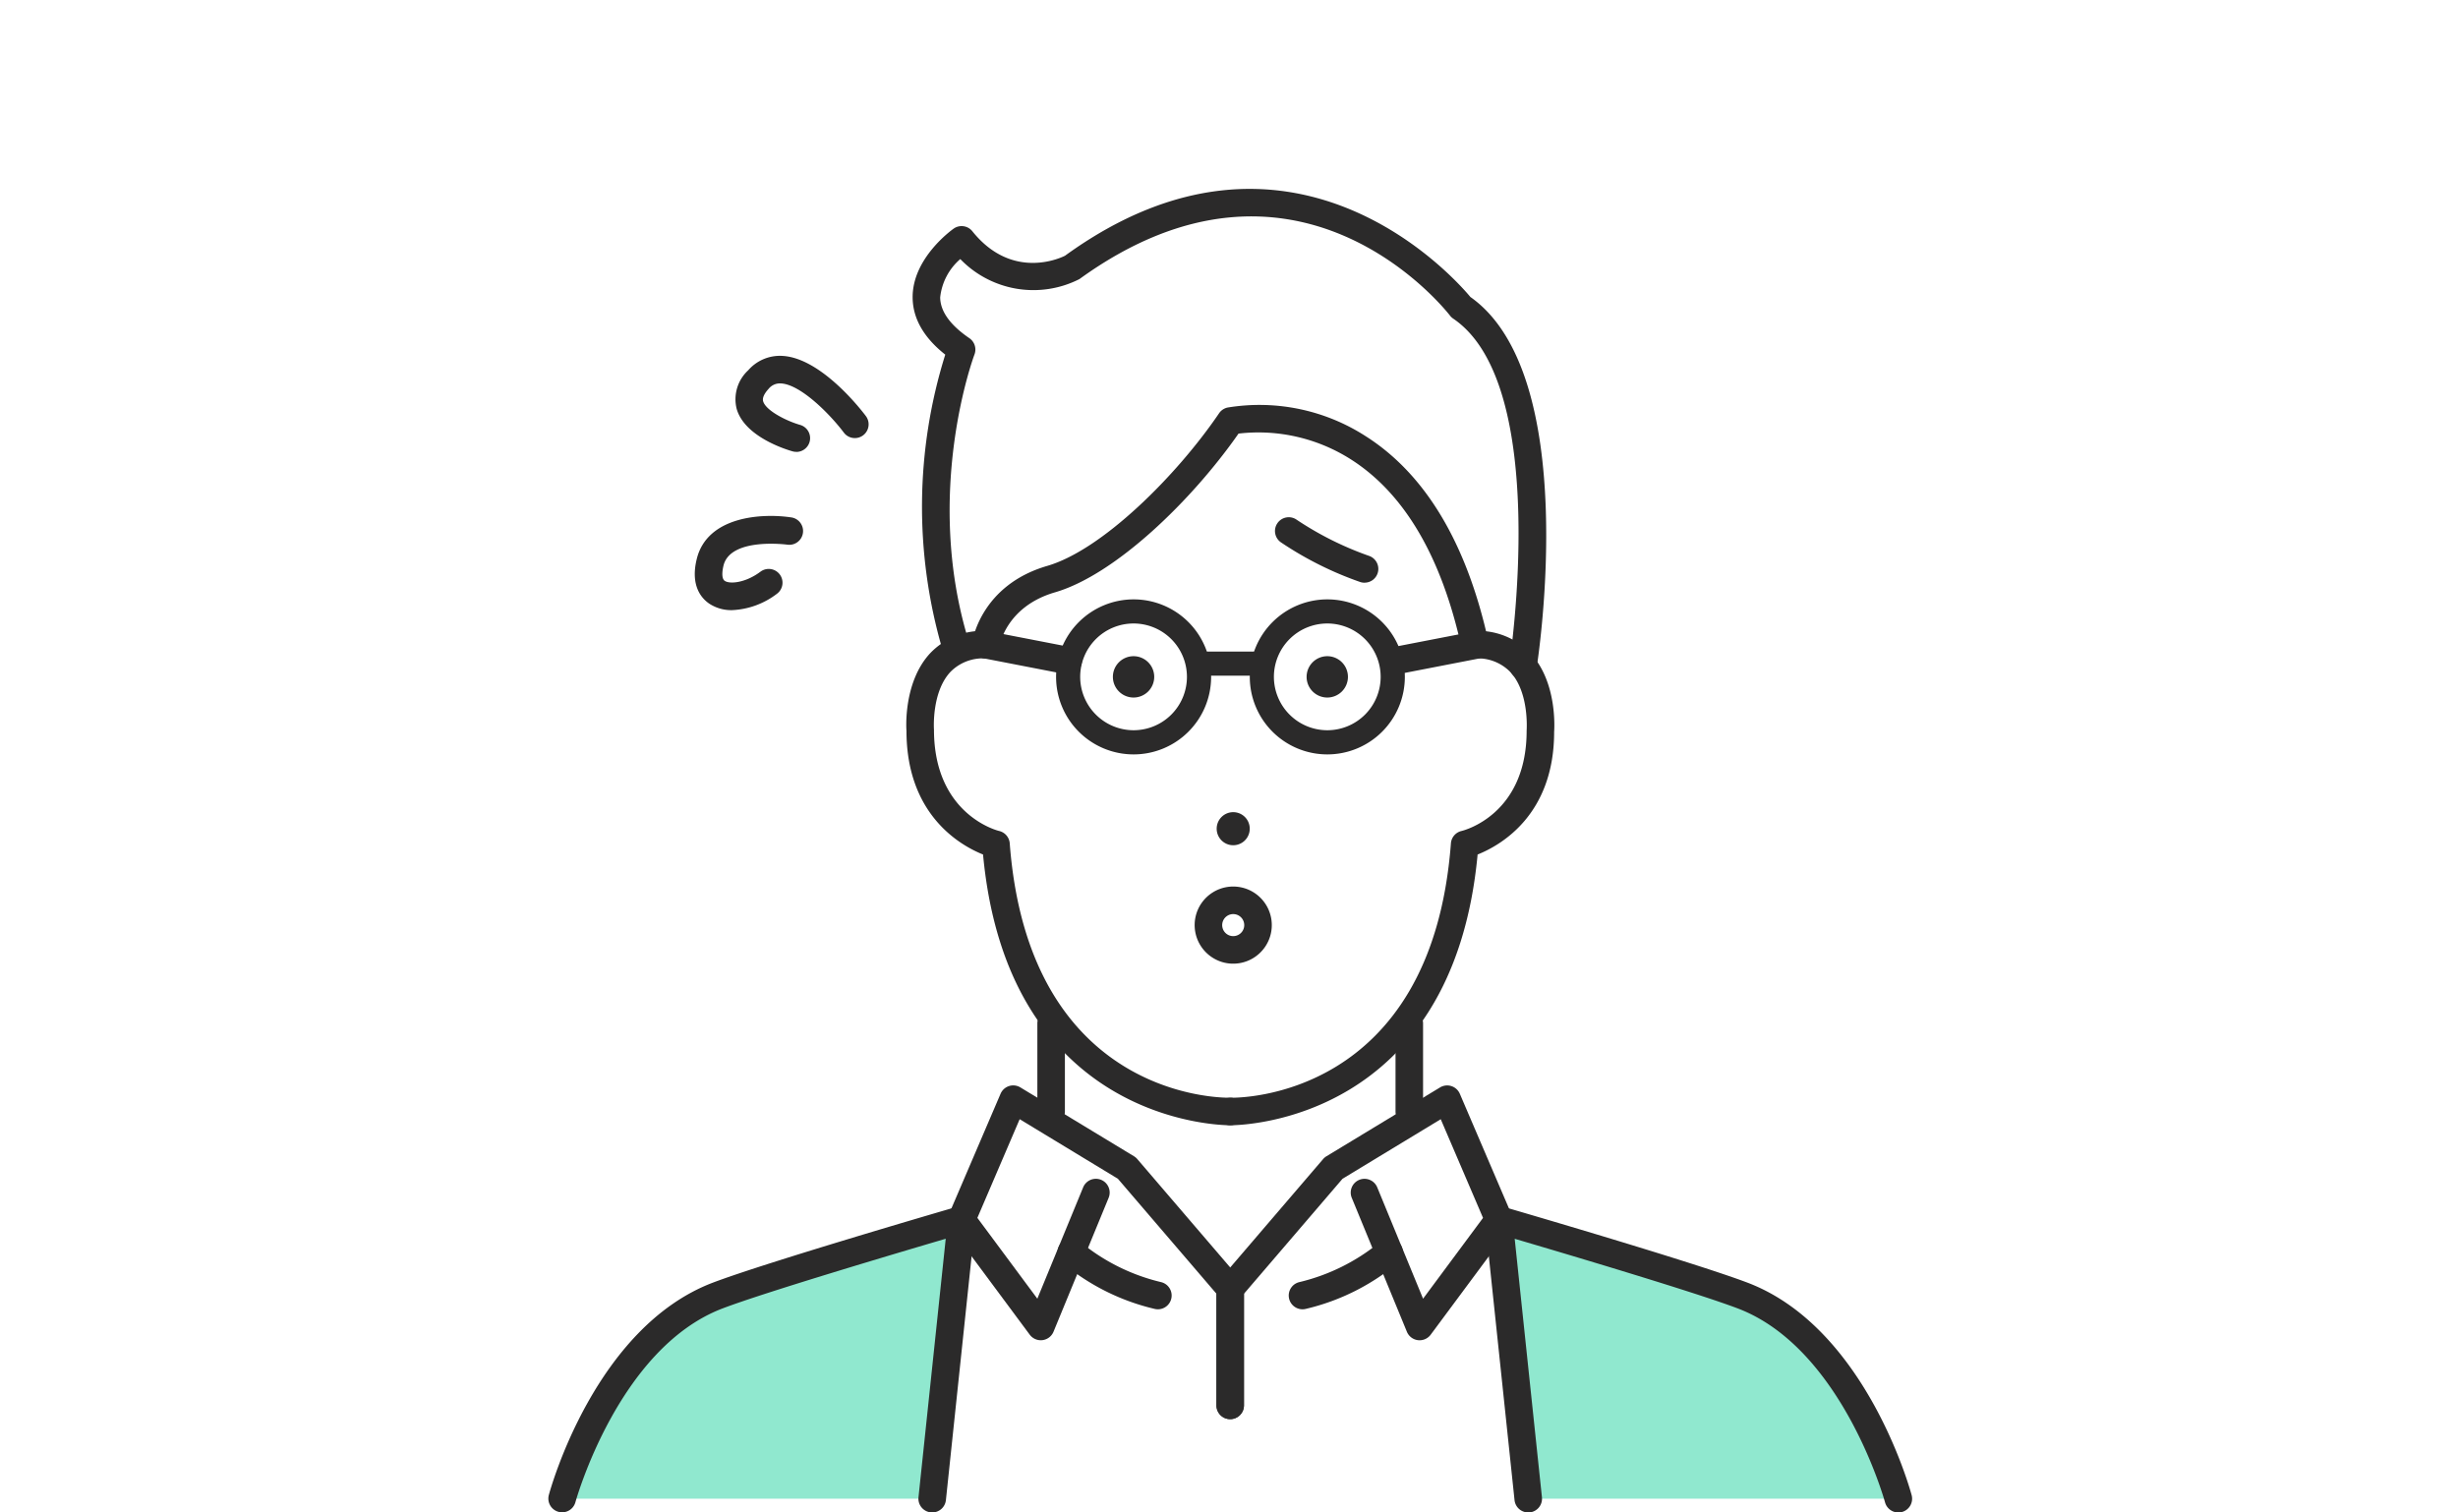 <svg xmlns="http://www.w3.org/2000/svg" xmlns:xlink="http://www.w3.org/1999/xlink" width="260" height="160" viewBox="0 0 260 160"><defs><clipPath id="a"><path d="M0,0H144.256V140H0Z" fill="none"/></clipPath></defs><g transform="translate(-522 -174)"><rect width="260" height="160" transform="translate(522 174)" fill="#fff"/><g transform="translate(580 194)"><g clip-path="url(#a)"><path d="M4,330.239H43.147l3.11-28.7L22.82,307.912S8.371,311.3,4,330.239" transform="translate(-2.543 -191.696)" fill="#90e8cf"/><path d="M315.835,322.453s-5.592-8.93-9.4-12.516S276,299.316,276,299.316l3.11,29.507h39.147Z" transform="translate(-175.458 -190.28)" fill="#90e8cf"/><path d="M145.871,295.618a1.457,1.457,0,0,1-1.457-1.457V282.348l-10.426-12.164-10.388-6.3-4.474,10.439,6.343,8.549,4.847-11.779a1.457,1.457,0,1,1,2.695,1.109l-5.829,14.163a1.457,1.457,0,0,1-2.518.314l-8.379-11.293a1.457,1.457,0,0,1-.169-1.442l5.464-12.75a1.457,1.457,0,0,1,2.095-.672l12.021,7.286a1.457,1.457,0,0,1,.351.3l10.928,12.75a1.457,1.457,0,0,1,.351.948v12.352A1.457,1.457,0,0,1,145.871,295.618Z" transform="translate(-73.743 -165.487)" fill="#2b2a2a"/><path d="M158.482,312.258a1.462,1.462,0,0,1-.355-.044,23.608,23.608,0,0,1-9.8-4.92,1.457,1.457,0,0,1,1.988-2.131,21.1,21.1,0,0,0,8.516,4.224,1.457,1.457,0,0,1-.352,2.871Z" transform="translate(-94.003 -193.75)" fill="#2b2a2a"/><path d="M-2.543,8.226A1.457,1.457,0,0,1-4,6.769V-2.543A1.457,1.457,0,0,1-2.543-4,1.457,1.457,0,0,1-1.086-2.543V6.769A1.457,1.457,0,0,1-2.543,8.226Z" transform="translate(55.728 90.815)" fill="#2b2a2a"/><path d="M40.605,327.737a1.459,1.459,0,0,1-1.451-1.61l2.882-27.345c-5.275,1.551-19.053,5.642-23.594,7.367C7.4,310.346,2.907,326.5,2.863,326.66A1.457,1.457,0,0,1,.05,325.9c.195-.722,4.915-17.748,17.358-22.475,5.741-2.181,25.079-7.813,25.9-8.051a1.457,1.457,0,0,1,1.856,1.552l-3.11,29.507A1.457,1.457,0,0,1,40.605,327.737Z" transform="translate(0.001 -187.737)" fill="#2b2a2a"/><path d="M195.457,295.618A1.457,1.457,0,0,1,194,294.161V281.809a1.457,1.457,0,0,1,.351-.948l10.928-12.75a1.458,1.458,0,0,1,.351-.3l12.021-7.286a1.457,1.457,0,0,1,2.095.672l5.464,12.75a1.457,1.457,0,0,1-.169,1.442l-8.379,11.293a1.457,1.457,0,0,1-2.518-.314l-5.829-14.163a1.457,1.457,0,1,1,2.695-1.109l4.847,11.779,6.343-8.549-4.474-10.439-10.388,6.3-10.426,12.164v11.813A1.457,1.457,0,0,1,195.457,295.618Z" transform="translate(-123.329 -165.487)" fill="#2b2a2a"/><path d="M216.455,312.258a1.457,1.457,0,0,1-.352-2.871,21.1,21.1,0,0,0,8.516-4.224,1.457,1.457,0,0,1,1.988,2.131,23.609,23.609,0,0,1-9.8,4.92A1.46,1.46,0,0,1,216.455,312.258Z" transform="translate(-136.678 -193.75)" fill="#2b2a2a"/><path d="M-2.543,8.226A1.457,1.457,0,0,1-4,6.769V-2.543A1.457,1.457,0,0,1-2.543-4,1.457,1.457,0,0,1-1.086-2.543V6.769A1.457,1.457,0,0,1-2.543,8.226Z" transform="translate(93.614 90.815)" fill="#2b2a2a"/><path d="M276.565,327.737a1.457,1.457,0,0,1-1.447-1.3l-3.11-29.507a1.457,1.457,0,0,1,1.856-1.552c.82.239,20.158,5.87,25.9,8.051,12.443,4.728,17.163,21.753,17.358,22.475a1.457,1.457,0,0,1-2.814.76c-.044-.163-4.536-16.315-15.579-20.511-4.541-1.725-18.318-5.815-23.594-7.367l2.882,27.345a1.459,1.459,0,0,1-1.451,1.61Z" transform="translate(-172.915 -187.737)" fill="#2b2a2a"/><path d="M138.191,180.613c-1.2,0-23.494-.425-26.129-28.643-2.4-.962-8.1-4.182-8.1-13.09-.012-.095-.375-5.08,2.49-8.184a7.659,7.659,0,0,1,5.888-2.38,1.457,1.457,0,1,1,0,2.914,4.807,4.807,0,0,0-3.74,1.435c-2,2.156-1.732,6.063-1.729,6.1,0,9.046,6.816,10.7,6.884,10.713a1.457,1.457,0,0,1,1.13,1.311c2.05,26.994,22.422,26.924,23.288,26.908a1.457,1.457,0,0,1,.064,2.914Z" transform="translate(-66.078 -81.573)" fill="#2b2a2a"/><path d="M195.549,180.613H195.5a1.457,1.457,0,0,1,.064-2.914c.866.016,21.238.087,23.288-26.908a1.457,1.457,0,0,1,1.13-1.311c.273-.066,6.88-1.749,6.88-10.6.007-.152.276-4.059-1.725-6.215a4.808,4.808,0,0,0-3.74-1.435,1.457,1.457,0,0,1,0-2.914,7.659,7.659,0,0,1,5.888,2.38c2.865,3.1,2.5,8.09,2.486,8.3,0,8.817-5.692,12.017-8.095,12.975C219.04,180.182,196.751,180.613,195.549,180.613Z" transform="translate(-123.379 -81.573)" fill="#2b2a2a"/><path d="M176.211,89.488a1.458,1.458,0,0,1-1.422-1.145c-2.112-9.607-6.041-16.3-11.68-19.9A18.211,18.211,0,0,0,151.2,65.7c-4.9,7.031-13.012,14.928-19.412,16.792-5.229,1.523-5.88,5.7-5.886,5.745a1.457,1.457,0,0,1-2.885-.409c.035-.248.941-6.09,7.957-8.134,5.834-1.7,13.716-9.588,18.172-16.148a1.457,1.457,0,0,1,.889-.6,20.741,20.741,0,0,1,14.645,3.048c6.315,4.028,10.675,11.338,12.959,21.729a1.458,1.458,0,0,1-1.425,1.77Z" transform="translate(-78.193 -39.831)" fill="#2b2a2a"/><path d="M170.347,51.847a1.458,1.458,0,0,1-1.442-1.682c.046-.294,4.456-29.442-5.943-36.487a1.469,1.469,0,0,1-.334-.313c-.655-.842-16.311-20.443-39.207-3.868a10.748,10.748,0,0,1-12.6-2.12,6.215,6.215,0,0,0-2.126,4.053c.013,1.475,1.052,2.927,3.088,4.317a1.459,1.459,0,0,1,.539,1.724c-.055.144-5.443,14.583-.628,30.273a1.457,1.457,0,1,1-2.786.855,53.861,53.861,0,0,1,.324-31.112c-2.278-1.8-3.438-3.834-3.452-6.048-.027-4.168,4.165-7.158,4.344-7.284a1.457,1.457,0,0,1,1.974.281c4.3,5.361,9.577,2.7,9.8,2.588,23.788-17.24,41.075,2.2,42.883,4.366,11.7,8.254,7.205,37.957,7.007,39.224A1.457,1.457,0,0,1,170.347,51.847Z" transform="translate(-67.245 0.029)" fill="#2b2a2a"/><path d="M4.08,0A4.08,4.08,0,1,1,0,4.08,4.085,4.085,0,0,1,4.08,0Zm0,5.246A1.166,1.166,0,1,0,2.914,4.08,1.167,1.167,0,0,0,4.08,5.246Z" transform="translate(67.538 80.899) rotate(-76.717)" fill="#2b2a2a"/><path d="M168.307,137.844a2.186,2.186,0,1,1-2.186-2.186,2.186,2.186,0,0,1,2.186,2.186" transform="translate(-104.217 -86.24)" fill="#2b2a2a"/><path d="M197.57,182.7a1.749,1.749,0,1,1-1.749-1.749,1.749,1.749,0,0,1,1.749,1.749" transform="translate(-123.375 -115.033)" fill="#2b2a2a"/><path d="M224.557,137.844a2.186,2.186,0,1,1-2.186-2.186,2.186,2.186,0,0,1,2.186,2.186" transform="translate(-139.976 -86.24)" fill="#2b2a2a"/><path d="M4.7-3.5A8.2,8.2,0,1,1-3.5,4.7,8.206,8.206,0,0,1,4.7-3.5Zm0,13.843A5.646,5.646,0,1,0-.95,4.7,5.653,5.653,0,0,0,4.7,10.343Z" transform="translate(57.209 46.907)" fill="#2b2a2a"/><path d="M4.7-3.5A8.2,8.2,0,1,1-3.5,4.7,8.206,8.206,0,0,1,4.7-3.5Zm0,13.843A5.646,5.646,0,1,0-.95,4.7,5.653,5.653,0,0,0,4.7,10.343Z" transform="translate(77.7 46.907)" fill="#2b2a2a"/><path d="M6.037-.95H0V-3.5H6.037Z" transform="translate(69.032 52.429)" fill="#2b2a2a"/><path d="M6.178.6A1.464,1.464,0,0,1,5.9.578L-2.821-1.113A1.457,1.457,0,0,1-3.974-2.821,1.457,1.457,0,0,1-2.266-3.974L6.454-2.283A1.457,1.457,0,0,1,7.607-.575,1.458,1.458,0,0,1,6.178.6Z" transform="translate(48.807 50.744)" fill="#2b2a2a"/><path d="M-2.545.6A1.458,1.458,0,0,1-3.974-.575,1.457,1.457,0,0,1-2.821-2.283L5.9-3.974A1.457,1.457,0,0,1,7.607-2.821,1.457,1.457,0,0,1,6.454-1.113L-2.266.578A1.465,1.465,0,0,1-2.545.6Z" transform="translate(92.157 50.744)" fill="#2b2a2a"/><path d="M220.472,102.238a1.455,1.455,0,0,1-.461-.075,36.454,36.454,0,0,1-8.389-4.2,1.457,1.457,0,0,1,1.671-2.388,34.057,34.057,0,0,0,7.64,3.819,1.457,1.457,0,0,1-.461,2.84Z" transform="translate(-134.136 -60.594)" fill="#2b2a2a"/><path d="M60.749,58.589a1.457,1.457,0,0,1-.4-.056c-.841-.24-5.08-1.587-5.909-4.5a4.167,4.167,0,0,1,1.224-4.073,4.443,4.443,0,0,1,3.588-1.523c4.114.194,8.383,5.733,8.856,6.364a1.457,1.457,0,0,1-2.331,1.749c-1.474-1.96-4.587-5.106-6.664-5.2a1.537,1.537,0,0,0-1.292.572c-.481.529-.675.972-.578,1.315.279.98,2.448,2.08,3.907,2.5a1.457,1.457,0,0,1-.4,2.859Z" transform="translate(-34.52 -30.788)" fill="#2b2a2a"/><path d="M46.463,104.892a4.228,4.228,0,0,1-2.374-.666c-.814-.54-2.071-1.879-1.347-4.776,1.116-4.464,6.816-4.845,10.008-4.366a1.457,1.457,0,0,1-.43,2.882c-.06-.009-6-.795-6.751,2.191-.078.313-.3,1.355.132,1.641.536.356,2.188.214,3.773-.974a1.457,1.457,0,0,1,1.749,2.331A8.4,8.4,0,0,1,46.463,104.892Z" transform="translate(-27.034 -60.346)" fill="#2b2a2a"/></g></g></g></svg>